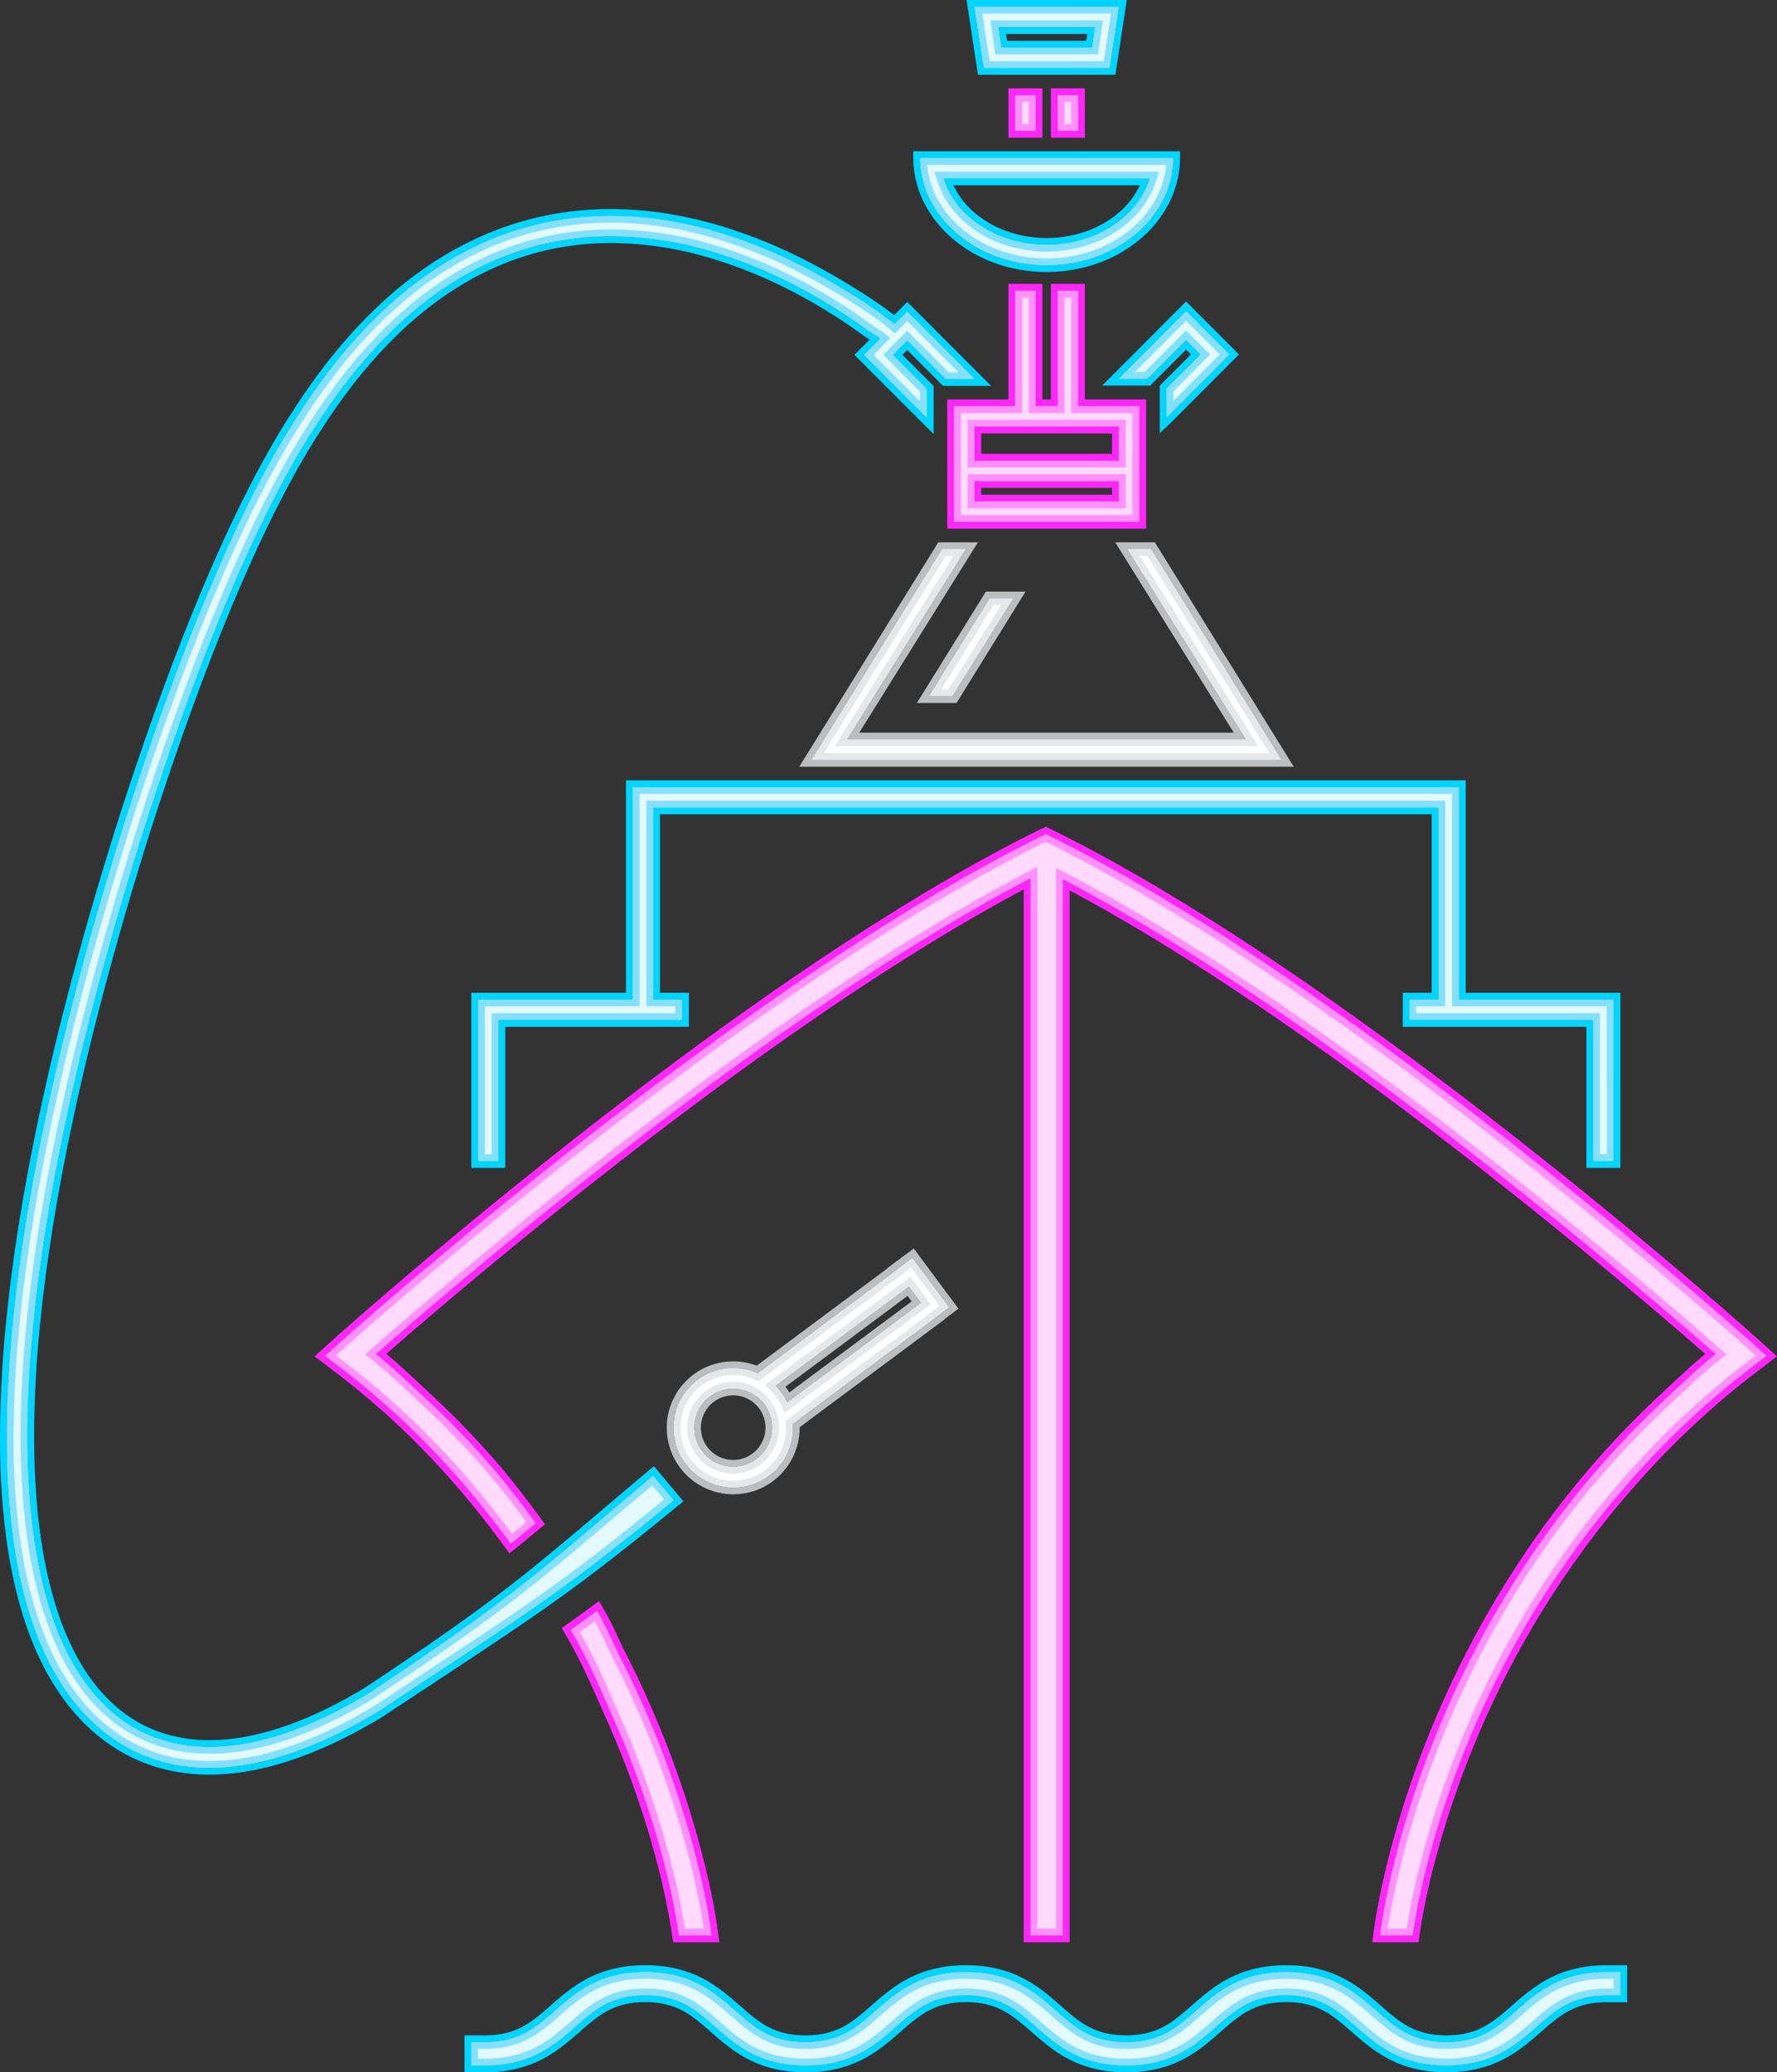 <svg xmlns="http://www.w3.org/2000/svg" version="1.1" xmlns:xlink="http://www.w3.org/1999/xlink" width="1045.653" height="1219.001"><rect width="100%" height="100%" fill="#333333" stroke="none"/><svg xmlns="http://www.w3.org/2000/svg" width="1045.653" height="1219.001" viewBox="0 0 1045.653 1219.001">
  <g id="SvgjsG1025" data-name="logo no text" transform="translate(-808.61 -705.011)">
    <g id="SvgjsG1024">
      <path id="SvgjsPath1023" data-name="Vereinigungsmenge 3" d="M47.242,550.862a35.084,35.084,0,1,1,23.243-65.944l81.835-60.892-.09-.121,9.268-6.893,21.543,29.017L174.9,452.09l.09.121-83.9,62.423a35.021,35.021,0,0,1-43.845,36.228ZM33.791,511.07a23.005,23.005,0,1,0,22.278-17.252A23.007,23.007,0,0,0,33.791,511.07Zm47.138-18.906a35.4,35.4,0,0,1,6.9,9.879l78.853-58.673L159.5,433.7Zm297.8-368.152H102.153l76.84-124h13.884l-69.853,112H357.842L288.068.013h13.909l76.751,124ZM185.006,86.523H171.354l35.639-57.512h13.884l-35.87,57.512Z" transform="translate(1183.976 1027.988)" fill="#fff" data-darkreader-inline-fill="" style="--darkreader-inline-fill: #181a1b;"></path>
      <path id="SvgjsPath1022" data-name="Vereinigungsmenge 2" d="M50.225,558.731a39.085,39.085,0,1,1,23.691-74.375L150.723,427.2l-.091-.122,15.691-11.668,26.311,35.439-8.141,6.059.09.121L99.165,520.586a39.021,39.021,0,0,1-48.94,38.145ZM38.016,493.637a35.1,35.1,0,1,0,57.071,25l83.9-62.423-.09-.121,8.145-6.061L165.5,421.012l-9.268,6.893.09.122L74.484,488.919a35.081,35.081,0,0,0-36.468,4.719Zm9.4,46.4a23.005,23.005,0,1,1,12.65,3.791A23.006,23.006,0,0,1,47.412,540.037Zm-5.749-23.965A19,19,0,1,0,60.08,501.818,19,19,0,0,0,41.663,516.072Zm43.266-19.907L163.5,437.7l7.18,9.672L91.828,506.043A35.379,35.379,0,0,0,84.929,496.165Zm5.87.617a39.127,39.127,0,0,1,2.328,3.309l71.96-53.545-2.412-3.249Zm8.169-364.77,81.8-132h23.321l-69.854,112h220.4L284.863.013H308.2l1.174,1.895,80.529,130.1Zm7.185-4H382.727l-76.751-124H292.067l69.774,112H127.023l69.854-112H182.993Zm102.614-99h23.32l-40.6,65.511h-3.563l-19.755,0Zm-19.76,61.511h0l35.87-57.512H210.992L175.353,90.525l13.652,0Z" transform="translate(1179.977 1023.988)" fill="#bbbdbf" data-darkreader-inline-fill="" style="--darkreader-inline-fill: #3d4245;"></path>
      <path id="SvgjsPath1021" data-name="Vereinigungsmenge 1" d="M47.242,550.862a35.084,35.084,0,1,1,23.243-65.944l81.835-60.892-.09-.121,9.268-6.893,21.543,29.017L174.9,452.09l.09.121-83.9,62.423a35.02,35.02,0,0,1-43.845,36.228ZM45.8,487.577a31.085,31.085,0,0,0,2.449,59.414l.008,0A31.024,31.024,0,0,0,87.1,514.9l-.147-2.176,82.44-61.338-.09-.121,8.148-6.063-16.775-22.595-2.846,2.117.089.12L70.987,489.531l-2.144-.965a31.091,31.091,0,0,0-23.042-.989Zm-4.588,51.8a27,27,0,0,1-11.3-29.308l0-.013a27.143,27.143,0,0,1,26.133-20.237h.014a27,27,0,1,1-14.856,49.558ZM33.791,511.07a23.005,23.005,0,1,0,22.278-17.252A23.006,23.006,0,0,0,33.791,511.07Zm50.417-7.329a31.338,31.338,0,0,0-6.121-8.762l-3.243-3.273L160.325,428.1l11.948,16.1L86.287,508.176Zm-3.279-11.578a35.4,35.4,0,0,1,6.9,9.879l78.853-58.673L159.5,433.7Zm21.224-368.152,76.84-124h13.884l-69.853,112H357.842L288.068.013h13.909l76.751,124Zm7.184-4h262.21l-71.8-116h-4.476l69.774,112H115.815l69.853-112h-4.449Zm75.669-33.489H171.354l35.639-57.512h13.884l-35.87,57.512Zm-6.466-4h4.25l30.879-49.51H209.22Z" transform="translate(1183.976 1027.988)" fill="#e6e7e8" data-darkreader-inline-fill="" style="--darkreader-inline-fill: #26292a;"></path>
    </g>
    <g id="SvgjsG1020">
      <path id="SvgjsPath1019" data-name="hell" d="M626.7,1177.27l-.112-.1c-11.336-9.908-21.126-18.464-41.166-18.464-20.1,0-29.9,8.579-41.247,18.513l-.015.013-.008.007c-12.181,10.664-25.987,22.75-52.979,22.75h-.258c-27,0-40.789-12.071-52.953-22.721l-.112-.1c-11.336-9.907-21.125-18.464-41.167-18.464-20.113,0-29.914,8.585-41.262,18.526l-.012.011c-12.171,10.653-25.965,22.729-52.913,22.747h-8.185v-13.75h8.124c20.133,0,29.925-8.6,41.263-18.562l.068-.059c12.15-10.607,25.921-22.628,52.907-22.628,26.959,0,40.713,12,52.848,22.6l.105.092c11.312,9.96,21.082,18.563,41.288,18.563h.258c20.133,0,29.925-8.6,41.263-18.562l.071-.062c12.15-10.6,25.921-22.625,52.9-22.625,26.96,0,40.714,12.005,52.85,22.6l.1.091c11.315,9.96,21.087,18.563,41.287,18.563,20.148,0,29.939-8.6,41.275-18.562,12.138-10.634,25.9-22.687,52.9-22.687,26.951,0,40.748,12.027,52.921,22.639l.056.049c11.338,9.96,21.13,18.563,41.327,18.563,20.16,0,29.954-8.6,41.295-18.562l.035-.031c12.141-10.611,25.9-22.639,52.85-22.657h8.184v13.75h-8.124c-20.124,0-29.934,8.586-41.294,18.527-12.171,10.634-25.966,22.687-52.978,22.687s-40.808-12.072-52.977-22.722l-.1-.085c-11.341-9.914-21.135-18.477-41.2-18.477-20.094,0-29.883,8.565-41.216,18.482l-.046.04c-5.866,5.172-12.514,11.034-20.9,15.42a61.982,61.982,0,0,1-14.073,5.323A75.183,75.183,0,0,1,679.643,1200C652.648,1199.99,638.863,1187.92,626.7,1177.27ZM87.222,1010.14A102.5,102.5,0,0,1,69.313,995.8a116.6,116.6,0,0,1-12.856-15.327C25.177,936.029,14.519,862.221,24.778,761.1c8.257-81.909,30.066-179.5,64.82-290.049C124.2,362.514,159.955,278.637,193,228.49c43.16-67.283,95.854-105.847,156.617-114.621a188.1,188.1,0,0,1,26.783-1.9,208.245,208.245,0,0,1,33.54,2.791,242.179,242.179,0,0,1,31.395,7.383,297.811,297.811,0,0,1,53.7,22.609c30.542,16.4,46.253,29.136,48.4,30.99l7.463-7.464,8.485,8.485-.013.012L590.592,208h-16.97l-22.741-22.74-8.485,8.485,19.994,19.994v16.968l-29.479-29.476.013-.013-7.486-7.485,9.535-9.536c-1.707-1.456-2.51-1.444-10.2-6.969A321.363,321.363,0,0,0,489.4,155.163a283.71,283.71,0,0,0-51.076-21.527,211.464,211.464,0,0,0-61.676-9.687,177.822,177.822,0,0,0-25.318,1.8C294.166,134,244.28,170.768,203.057,235.031c-32.475,49.289-67.752,132.156-102.019,239.643C66.534,584.431,44.893,681.206,36.717,762.31c-9.819,96.781.4,169.834,29.553,211.26,9.071,12.884,19.982,22.729,32.428,29.258,12.352,6.48,26.342,9.766,41.585,9.766,27.539,0,58.931-10.517,93.3-31.261,74.481-49.356,95.058-66.784,140.142-104.969,8.033-6.8,17.136-14.514,27.582-23.279l12.154,14.484c-58.8,48.244-79.513,61.9-141,102.453l-.064.041-.751.495-.061.04c-9.334,6.156-19.913,13.134-31.592,20.873A308.662,308.662,0,0,1,211.05,1007a224.423,224.423,0,0,1-26.2,10.341,166.8,166.8,0,0,1-23.567,5.761,130.014,130.014,0,0,1-21.044,1.786C120.661,1024.89,102.824,1019.93,87.222,1010.14ZM966.491,667.99h-12v-83H846.458v-12h17.006v-113H401.342v113h17.006v12H310.317v83h-12v-95h91.024v-125h486.13v125h91.024v95h0ZM703.44,230.545v-17l20-20.03-8.489-8.5L692.2,207.8H675.222l31.239-31.288-.013-.013,8.49-8.5,25.467,25.5-7.489,7.5.012.012-29.486,29.532h0Zm-99.422-94.493A76.16,76.16,0,0,1,580.4,122.558a63.958,63.958,0,0,1-16-20.03,55.573,55.573,0,0,1-6.015-24.541c0,.2,0,.095,0-.008h149a55.251,55.251,0,0,1-6.016,24.549,63.957,63.957,0,0,1-16,20.03,76.161,76.161,0,0,1-23.615,13.5,86.733,86.733,0,0,1-57.743,0Zm-28.9-38.924a52.035,52.035,0,0,0,13.033,16.27,64.21,64.21,0,0,0,19.915,11.359,74.748,74.748,0,0,0,49.639,0A64.211,64.211,0,0,0,677.624,113.4a52.019,52.019,0,0,0,13.033-16.269,44.981,44.981,0,0,0,2.874-7.15H572.25a45.027,45.027,0,0,0,2.873,7.148ZM595.9,24.981,590.4-11h85l-5.5,35.982Zm10.3-12h53.4L661.429,0h-57.05Z" transform="translate(791.61 720.011)" fill="#e2faff" data-darkreader-inline-fill="" style="--darkreader-inline-fill: #003944;"></path>
      <path id="SvgjsPath1018" d="M680.12,1200a75.182,75.182,0,0,0,17.458-2.055,61.974,61.974,0,0,0,14.073-5.323c8.386-4.386,15.034-10.248,20.9-15.42l.046-.04c11.333-9.917,21.122-18.482,41.216-18.482,20.065,0,29.859,8.563,41.2,18.477l.1.085c12.169,10.65,25.965,22.722,52.977,22.722s40.807-12.053,52.978-22.687c11.36-9.941,21.17-18.527,41.294-18.527h8.124V1145H962.3c-26.95.018-40.709,12.046-52.85,22.657l-.035.031c-11.341,9.962-21.135,18.562-41.3,18.562-20.2,0-29.989-8.6-41.327-18.563l-.056-.049c-12.173-10.612-25.97-22.639-52.921-22.639-27,0-40.762,12.053-52.9,22.687-11.336,9.962-21.127,18.562-41.275,18.562-20.2,0-29.972-8.6-41.287-18.563l-.1-.091c-12.136-10.595-25.89-22.6-52.85-22.6-26.979,0-40.75,12.025-52.9,22.625l-.071.062c-11.338,9.962-21.13,18.562-41.263,18.562h-.258c-20.206,0-29.976-8.6-41.288-18.563l-.105-.092c-12.135-10.6-25.889-22.6-52.848-22.6-26.986,0-40.757,12.021-52.907,22.628l-.068.059c-11.338,9.962-21.13,18.562-41.263,18.562h-8.124v13.75H302.5c26.948-.018,40.742-12.094,52.913-22.747l.012-.011c11.348-9.941,21.149-18.526,41.262-18.526,20.042,0,29.831,8.557,41.167,18.464l.112.1c12.164,10.65,25.953,22.721,52.953,22.721h.258c26.992,0,40.8-12.086,52.979-22.75l.023-.02c11.347-9.934,21.147-18.513,41.247-18.513,20.04,0,29.83,8.556,41.166,18.464l.112.1c12.163,10.65,25.948,22.72,52.943,22.73h.477M140.226,1024.888h.013a130.013,130.013,0,0,0,21.044-1.786,166.8,166.8,0,0,0,23.567-5.761A224.392,224.392,0,0,0,211.05,1007a308.588,308.588,0,0,0,28.943-15.529c11.679-7.739,22.258-14.717,31.592-20.873l.876-.576c61.487-40.553,82.2-54.209,141-102.453l-12.154-14.484c-10.446,8.765-19.549,16.479-27.582,23.279-45.084,38.185-65.661,55.613-140.142,104.969-34.369,20.744-65.761,31.261-93.3,31.261-15.243,0-29.233-3.286-41.585-9.766C86.252,996.3,75.341,986.454,66.27,973.57,37.117,932.144,26.9,859.091,36.717,762.31c8.176-81.1,29.817-177.879,64.321-287.636C135.3,367.187,170.582,284.32,203.057,235.031,244.28,170.768,294.166,134,351.33,125.749a177.576,177.576,0,0,1,25.318-1.8,211.47,211.47,0,0,1,61.676,9.687A283.721,283.721,0,0,1,489.4,155.163a321.365,321.365,0,0,1,35.373,22.065c7.69,5.525,8.493,5.513,10.2,6.969l-9.535,9.536,7.486,7.485-.013.013,29.479,29.476V213.739L542.4,193.745l8.485-8.485L573.622,208h16.97L559.37,176.775l.013-.012-8.485-8.485-7.463,7.464c-2.147-1.854-17.858-14.59-48.4-30.99a297.807,297.807,0,0,0-53.7-22.609,242.169,242.169,0,0,0-31.395-7.383,208.246,208.246,0,0,0-33.54-2.791,188.158,188.158,0,0,0-26.783,1.9C288.854,122.643,236.16,161.207,193,228.49c-33.045,50.147-68.8,134.024-103.4,242.561C54.844,581.6,33.035,679.191,24.778,761.1c-10.259,101.121.4,174.929,31.679,219.373A116.585,116.585,0,0,0,69.313,995.8a102.5,102.5,0,0,0,17.909,14.34c15.6,9.788,33.43,14.748,53,14.748m826.269-356.9v-95H875.471v-125H389.341v125H298.317v95h12v-83H418.348v-12H401.342v-113H863.464v113H846.458v12H954.491v83h12M703.44,230.545h0l29.486-29.532-.012-.012,7.489-7.5L714.938,168l-8.49,8.5.013.013L675.222,207.8H692.2l22.751-22.785,8.489,8.5-20,20.03v17M632.883,141a86.722,86.722,0,0,0,28.871-4.946,76.163,76.163,0,0,0,23.615-13.495,63.957,63.957,0,0,0,16-20.03,55.25,55.25,0,0,0,6.016-24.549h-149v.12s0-.03,0-.112a55.573,55.573,0,0,0,6.015,24.541,63.961,63.961,0,0,0,16,20.03,76.162,76.162,0,0,0,23.618,13.494h-.007A86.722,86.722,0,0,0,632.883,141M575.118,97.128h0a45.022,45.022,0,0,1-2.873-7.148H693.531a44.974,44.974,0,0,1-2.874,7.15A52.019,52.019,0,0,1,677.624,113.4,64.211,64.211,0,0,1,657.7,124.757a74.748,74.748,0,0,1-49.639,0A64.211,64.211,0,0,1,588.151,113.4a52.037,52.037,0,0,1-13.033-16.27M669.9,24.982,675.4-11h-85l5.5,35.981h74M604.379,1h57.05L659.6,12.981H606.2L604.379,1M680.12,1204l-.481,0c-12.706,0-23.787-2.565-33.878-7.828-8.766-4.572-15.635-10.586-21.695-15.892l-.125-.111c-11.163-9.757-19.988-17.462-38.518-17.462-18.6,0-27.43,7.733-38.612,17.522l-.023.02c-6.069,5.313-12.947,11.335-21.72,15.911-10.1,5.268-21.187,7.83-33.894,7.83h-.258c-12.71,0-23.8-2.558-33.889-7.82-8.769-4.571-15.638-10.585-21.7-15.892l-.136-.121c-11.161-9.754-19.984-17.452-38.508-17.452-18.592,0-27.426,7.723-38.594,17.507l-.049.044c-6.063,5.307-12.936,11.322-21.7,15.9-10.088,5.266-21.158,7.829-33.843,7.838H290.311v-21.75h12.124c18.63,0,27.453-7.752,38.623-17.567l.089-.077c6.051-5.283,12.91-11.268,21.665-15.818,10.083-5.24,21.16-7.787,33.861-7.787s23.756,2.543,33.827,7.775c8.761,4.551,15.61,10.534,21.652,15.812l.117.1c11.147,9.814,19.95,17.565,38.645,17.565h.258c18.629,0,27.452-7.752,38.623-17.567l.1-.086c6.053-5.28,12.913-11.266,21.67-15.814,10.08-5.236,21.151-7.782,33.843-7.782s23.755,2.544,33.828,7.777c8.753,4.547,15.606,10.531,21.652,15.809l.141.127c11.137,9.8,19.942,17.54,38.615,17.54,18.645,0,27.466-7.752,38.635-17.567l0,0c6.048-5.3,12.9-11.3,21.664-15.87,10.083-5.254,21.162-7.809,33.872-7.809,12.686,0,23.757,2.548,33.846,7.791,8.764,4.554,15.638,10.546,21.7,15.833l.068.059c11.174,9.816,20,17.568,38.687,17.568,18.654,0,27.48-7.751,38.651-17.564l.051-.045c6.049-5.287,12.905-11.279,21.655-15.835,10.073-5.244,21.136-7.8,33.82-7.806h12.187v21.75H962.362c-18.619,0-27.462,7.738-38.657,17.535l-.005,0c-6.065,5.3-12.938,11.3-21.71,15.868-10.1,5.253-21.186,7.807-33.9,7.807s-23.8-2.558-33.9-7.82c-8.761-4.565-15.626-10.569-21.684-15.87l-.123-.105c-11.178-9.772-20.006-17.489-38.567-17.489-18.592,0-27.414,7.719-38.582,17.492l-.04.035c-6.037,5.322-12.875,11.351-21.686,15.959a66.036,66.036,0,0,1-14.977,5.664l-.021.005A79.271,79.271,0,0,1,680.12,1204ZM140.252,1028.888h-.026c-20.339,0-38.888-5.168-55.13-15.36l-.009-.006a106.653,106.653,0,0,1-18.608-14.9,120.9,120.9,0,0,1-13.3-15.852,148.727,148.727,0,0,1-11.06-18.535A183.832,183.832,0,0,1,33.1,943a233.379,233.379,0,0,1-7.007-23.884c-1.99-8.351-3.676-17.27-5.01-26.509A435.236,435.236,0,0,1,17,831.8a696.021,696.021,0,0,1,3.8-71.1c8.284-82.181,30.148-180.037,64.984-290.845l0-.015C120.5,360.964,156.41,276.754,189.648,226.307c5.419-8.446,11.069-16.56,16.793-24.116s11.7-14.782,17.728-21.446,12.308-12.974,18.639-18.735a238.194,238.194,0,0,1,19.537-16,212.355,212.355,0,0,1,20.419-13.238,195.482,195.482,0,0,1,21.278-10.447,185.486,185.486,0,0,1,45-12.416,192.767,192.767,0,0,1,27.239-1.941h.125a212.9,212.9,0,0,1,34.184,2.845,247.039,247.039,0,0,1,31.915,7.505l.011,0a302.511,302.511,0,0,1,54.409,22.906A392.09,392.09,0,0,1,532.137,162.4c4.8,3.276,8.53,6.038,11.014,7.972l7.747-7.748,14.249,14.249-.013.012L600.248,212H571.965l-21.084-21.083-2.828,2.828,18.337,18.337v28.281l-39.153-39.149.013-.013-7.469-7.468,8.928-8.929c-1.393-.908-3.363-2.239-6.27-4.328a318.537,318.537,0,0,0-34.932-21.79l-.014-.007a280.356,280.356,0,0,0-50.356-21.224l-.011,0a207.294,207.294,0,0,0-60.49-9.5h-.07a174.416,174.416,0,0,0-24.67,1.76c-55.96,8.077-104.905,44.24-145.474,107.482l-.027.041c-32.276,48.987-67.39,131.513-101.548,238.657C70.43,585.38,48.845,681.884,40.7,762.711c-9.721,95.813.254,167.93,28.844,208.557,8.7,12.36,19.137,21.787,31.015,28.018,11.774,6.176,25.139,9.308,39.727,9.308,26.785,0,57.454-10.309,91.162-30.643,74.23-49.192,94.748-66.57,139.694-104.639l2.143-1.814c7.461-6.317,15.918-13.476,25.454-21.477l3.064-2.571L419.125,868.1,416,870.661c-58.931,48.351-79.671,62.03-141.239,102.637l-.977.643c-8.734,5.76-19.6,12.928-31.58,20.865l-.066.044-.068.041a313.846,313.846,0,0,1-29.318,15.73,229.24,229.24,0,0,1-26.669,10.526,171.38,171.38,0,0,1-24.134,5.9A134.407,134.407,0,0,1,140.252,1028.888Zm830.243-356.9h-20v-83H842.458v-20h17.006v-105H405.342v105h17.006v20H314.317v83h-20v-103h91.024v-125h494.13v125h91.024ZM699.442,239.8l0-9.251V211.89l18.347-18.375-2.836-2.839L693.859,211.8H665.576l35.247-35.3-.013-.014,14.129-14.145,31.12,31.161-7.487,7.5.012.012-32.815,32.866ZM632.883,145a90.5,90.5,0,0,1-30.2-5.175v0a79.886,79.886,0,0,1-24.852-14.2,67.958,67.958,0,0,1-16.99-21.273,59.4,59.4,0,0,1-6.451-26.2h0l0-.13-.041-4.041h157.08l-.038,4.038a59.254,59.254,0,0,1-6.452,26.326,67.955,67.955,0,0,1-16.991,21.277h0a79.894,79.894,0,0,1-24.855,14.2A90.5,90.5,0,0,1,632.883,145Zm-54.02-49.338a48.036,48.036,0,0,0,11.846,14.662l.013.01A60,60,0,0,0,609.4,120.984a70.746,70.746,0,0,0,46.981,0,60.005,60.005,0,0,0,18.677-10.649l.012-.01a48.02,48.02,0,0,0,12.021-15h0q.337-.666.649-1.346H578.045q.312.679.649,1.344Zm94.486-66.679H592.454L585.761-15h94.278Zm-63.669-20h46.444l.7-3.981H608.98Z" transform="translate(791.61 720.011)" fill="#00d5ff" data-darkreader-inline-fill="" style="--darkreader-inline-fill: #00aacc;"></path>
      <path id="SvgjsPath1017" d="M680.12,1196a71.26,71.26,0,0,0,16.522-1.944,58.032,58.032,0,0,0,13.15-4.976l0,0c7.956-4.161,14.411-9.852,20.108-14.876l.057-.05c11.443-10.014,22.252-19.472,43.85-19.472,21.552,0,32.366,9.442,43.811,19.447l.123.105c6,5.255,12.214,10.689,20.136,14.817a58.316,58.316,0,0,0,13.2,4.978,75.69,75.69,0,0,0,34.016,0,58.38,58.38,0,0,0,13.2-4.97c7.922-4.121,14.132-9.547,20.139-14.8,11.468-10.035,22.3-19.514,43.925-19.514h4.124V1149H962.3a71.455,71.455,0,0,0-16.966,1.939,58.289,58.289,0,0,0-13.165,4.963c-7.9,4.114-14.095,9.527-20.085,14.762l-.032.028c-11.45,10.057-22.264,19.557-43.935,19.557-21.7,0-32.509-9.492-43.954-19.547l-.057-.05c-6.007-5.236-12.218-10.651-20.134-14.765a58.393,58.393,0,0,0-13.184-4.96,75.629,75.629,0,0,0-33.97,0,58.179,58.179,0,0,0-13.179,4.969c-7.907,4.121-14.1,9.544-20.085,14.789-11.445,10.058-22.255,19.557-43.916,19.557-21.708,0-32.5-9.5-43.93-19.561l-.123-.111c-5.976-5.217-12.158-10.609-20.044-14.706a58.254,58.254,0,0,0-13.167-4.95,75.738,75.738,0,0,0-33.953,0,58.329,58.329,0,0,0-13.176,4.953c-7.907,4.107-14.1,9.515-20.1,14.743l-.078.068c-11.447,10.057-22.258,19.557-43.9,19.557h-.258c-21.715,0-32.506-9.5-43.931-19.561h0l-.093-.082c-5.982-5.226-12.168-10.629-20.078-14.738a58.247,58.247,0,0,0-13.166-4.949,75.775,75.775,0,0,0-33.964,0,58.327,58.327,0,0,0-13.182,4.957c-7.91,4.111-14.109,9.522-20.1,14.756l-.07.06c-11.443,10.054-22.254,19.547-43.892,19.547h-4.124v5.75h4.182a71.225,71.225,0,0,0,16.968-1.947,58.3,58.3,0,0,0,13.179-4.983c7.9-4.124,14.1-9.549,20.1-14.8l.044-.039c11.457-10.037,22.279-19.517,43.9-19.517,21.542,0,32.351,9.447,43.8,19.452l.134.119c6,5.25,12.2,10.677,20.108,14.8a58.269,58.269,0,0,0,13.192,4.977,71.405,71.405,0,0,0,17,1.937h.258a71.309,71.309,0,0,0,17-1.939,58.306,58.306,0,0,0,13.2-4.983c7.921-4.132,14.136-9.571,20.145-14.832l.045-.039c11.45-10.024,22.272-19.489,43.866-19.489,21.543,0,32.353,9.449,43.8,19.452l.122.109c6,5.253,12.2,10.684,20.116,14.811a58.288,58.288,0,0,0,13.19,4.979,71.41,71.41,0,0,0,17,1.942h.475M140.226,1020.888h0a126.383,126.383,0,0,0,20.393-1.73,163.33,163.33,0,0,0,23-5.622,221.166,221.166,0,0,0,25.731-10.156,305.8,305.8,0,0,0,28.5-15.286c11.961-7.926,22.812-15.082,31.535-20.835l.072-.047h0l.9-.592c60.2-39.707,81.205-53.558,137.441-99.58l-6.98-8.319q-12.422,10.44-22.364,18.882l-2.141,1.813c-45.207,38.289-65.84,55.765-140.518,105.251l-.07.047-.072.044c-35,21.125-67.086,31.836-95.367,31.836-15.9,0-30.512-3.44-43.443-10.224-13.014-6.827-24.4-17.088-33.841-30.5C33.284,933.648,22.82,859.66,32.737,761.909c8.2-81.373,29.9-178.417,64.485-288.434l0-.015c34.373-107.819,69.811-191.022,102.48-240.614,41.875-65.269,92.7-102.632,151.056-111.056a182.451,182.451,0,0,1,25.8-1.84h.111a215.29,215.29,0,0,1,62.832,9.867,288.373,288.373,0,0,1,51.79,21.827,326.513,326.513,0,0,1,35.807,22.337c4.31,3.1,6.35,4.378,7.7,5.225a21.086,21.086,0,0,1,2.763,1.949l3.294,2.81-9.768,9.769,7.5,7.5-.013.013,19.805,19.8V215.4l-21.651-21.651L550.881,179.6l24.4,24.4h5.657l-27.329-27.332.013-.012-2.721-2.721-7.264,7.264-2.814-2.43a160.444,160.444,0,0,0-13.191-9.763,384.1,384.1,0,0,0-34.487-20.73l-.013-.007a294.461,294.461,0,0,0-52.979-22.305h0a239.04,239.04,0,0,0-30.864-7.257,204.862,204.862,0,0,0-32.9-2.737h-.108a184.728,184.728,0,0,0-26.1,1.859,177.5,177.5,0,0,0-43.069,11.883,187.414,187.414,0,0,0-20.4,10.018,204.309,204.309,0,0,0-19.646,12.738,230.178,230.178,0,0,0-18.878,15.461c-6.14,5.588-12.227,11.706-18.092,18.186s-11.691,13.528-17.283,20.909c-5.6,7.4-11.139,15.347-16.451,23.627l-.027.041C163.5,280.533,127.9,364.068,93.409,472.266h0C58.74,582.547,36.988,679.863,28.758,761.5A688.046,688.046,0,0,0,25,831.779a427.272,427.272,0,0,0,4,59.689c1.3,9,2.94,17.681,4.874,25.8a225.389,225.389,0,0,0,6.764,23.061,175.814,175.814,0,0,0,8.628,20.3,140.744,140.744,0,0,0,10.466,17.543,112.923,112.923,0,0,0,12.416,14.8,98.649,98.649,0,0,0,17.21,13.78h0c14.947,9.377,32.061,14.13,50.869,14.13m822.269-356.9v-87H871.471v-125H393.341v125H302.317v87h4v-83H414.348v-4H397.342v-121H867.464v121H850.458v4H958.491v83h4M707.44,220.879l19.833-19.864-.012-.012,7.491-7.5-19.814-19.841-2.851,2.855.012.012L684.868,203.8h5.673l24.409-24.446,14.142,14.16L707.44,215.2v5.678M632.883,137a82.518,82.518,0,0,0,27.539-4.718A71.914,71.914,0,0,0,682.8,119.5l.011-.009a59.957,59.957,0,0,0,15-18.773,51.232,51.232,0,0,0,5.382-18.734H562.6a51.068,51.068,0,0,0,5.367,18.73,59.965,59.965,0,0,0,15,18.777l.011.009A71.916,71.916,0,0,0,605.35,132.28v0A82.528,82.528,0,0,0,632.883,137m-47.3-20.536h0a56.037,56.037,0,0,1-14.022-17.51l-2.916-7.109q-.112-.346-.218-.694l-1.579-5.169h132.09l-1.578,5.168a49.1,49.1,0,0,1-3.13,7.786l-.01.02a56.022,56.022,0,0,1-14.035,17.52h0a67.985,67.985,0,0,1-21.148,12.054,78.748,78.748,0,0,1-52.3,0,67.982,67.982,0,0,1-21.156-12.067m80.87-95.481L670.761-7H595.039l4.313,27.981h67.1M599.778-3h66.254l-2.956,19.981h-60.35L599.778-3M680.12,1200h-.477c-26.995-.01-40.78-12.08-52.943-22.73l-.112-.1c-11.336-9.908-21.126-18.464-41.166-18.464-20.1,0-29.9,8.579-41.247,18.513l-.023.02c-12.181,10.664-25.987,22.75-52.979,22.75h-.258c-27,0-40.789-12.071-52.953-22.721l-.112-.1c-11.336-9.907-21.125-18.464-41.167-18.464-20.113,0-29.914,8.585-41.262,18.526l-.012.011c-12.171,10.653-25.965,22.729-52.913,22.747h-8.185v-13.75h8.124c20.133,0,29.925-8.6,41.263-18.562l.068-.059c12.15-10.607,25.921-22.628,52.907-22.628,26.959,0,40.713,12,52.848,22.6l.105.092c11.312,9.96,21.082,18.563,41.288,18.563h.258c20.133,0,29.925-8.6,41.263-18.562l.071-.062c12.15-10.6,25.921-22.625,52.9-22.625,26.96,0,40.714,12.005,52.85,22.6l.1.091c11.315,9.96,21.087,18.563,41.287,18.563,20.148,0,29.939-8.6,41.275-18.562,12.138-10.634,25.9-22.687,52.9-22.687,26.951,0,40.748,12.027,52.921,22.639l.056.049c11.338,9.96,21.13,18.563,41.327,18.563,20.16,0,29.954-8.6,41.3-18.562l.035-.031c12.141-10.611,25.9-22.639,52.85-22.657h8.184v13.75h-8.124c-20.124,0-29.934,8.586-41.294,18.527-12.171,10.634-25.966,22.687-52.978,22.687s-40.808-12.072-52.977-22.722l-.1-.085c-11.341-9.914-21.135-18.477-41.2-18.477-20.094,0-29.883,8.565-41.216,18.482l-.046.04c-5.866,5.172-12.514,11.034-20.9,15.42a61.974,61.974,0,0,1-14.073,5.323A75.182,75.182,0,0,1,680.12,1200ZM140.226,1024.888c-19.574,0-37.405-4.96-53-14.748A102.5,102.5,0,0,1,69.313,995.8a116.585,116.585,0,0,1-12.856-15.327C25.177,936.029,14.519,862.221,24.778,761.1c8.257-81.909,30.066-179.5,64.82-290.049C124.2,362.514,159.955,278.637,193,228.49c43.16-67.283,95.854-105.847,156.617-114.621a188.125,188.125,0,0,1,26.783-1.9,208.246,208.246,0,0,1,33.54,2.791,242.169,242.169,0,0,1,31.395,7.383,297.807,297.807,0,0,1,53.7,22.609c30.542,16.4,46.253,29.136,48.4,30.99l7.463-7.464,8.485,8.485-.013.012L590.592,208h-16.97l-22.741-22.74-8.485,8.485,19.994,19.994v16.968l-29.479-29.476.013-.013-7.486-7.485,9.535-9.536c-1.707-1.456-2.51-1.444-10.2-6.969A321.365,321.365,0,0,0,489.4,155.163a283.721,283.721,0,0,0-51.076-21.527,211.47,211.47,0,0,0-61.676-9.687h-.081a177.821,177.821,0,0,0-25.237,1.8C294.166,134,244.28,170.768,203.057,235.031,170.582,284.32,135.3,367.187,101.038,474.674,66.534,584.431,44.893,681.206,36.717,762.31c-9.819,96.781.4,169.834,29.553,211.26,9.071,12.884,19.982,22.729,32.428,29.258,12.352,6.48,26.342,9.766,41.585,9.766,27.539,0,58.931-10.517,93.3-31.261,74.481-49.356,95.058-66.784,140.142-104.969,8.033-6.8,17.136-14.514,27.582-23.279l12.154,14.484c-58.8,48.244-79.513,61.9-141,102.453l-.064.041-.812.535c-9.334,6.156-19.913,13.134-31.592,20.873A308.588,308.588,0,0,1,211.05,1007a224.392,224.392,0,0,1-26.2,10.341,166.8,166.8,0,0,1-23.567,5.761,130.013,130.013,0,0,1-21.044,1.786Zm826.269-356.9h-12v-83H846.458v-12h17.006v-113H401.342v113h17.006v12H310.317v83h-12v-95h91.024v-125h486.13v125h91.024ZM703.44,230.545v-17l20-20.03-8.489-8.5L692.2,207.8H675.222l31.239-31.288-.013-.013,8.49-8.5L740.4,193.5l-7.489,7.5.012.012ZM632.883,141a86.722,86.722,0,0,1-28.871-4.946h.007A76.162,76.162,0,0,1,580.4,122.558a63.961,63.961,0,0,1-16-20.03,55.573,55.573,0,0,1-6.015-24.541c0,.082,0,.112,0,.112v-.12h149a55.25,55.25,0,0,1-6.016,24.549,63.957,63.957,0,0,1-16,20.03,76.163,76.163,0,0,1-23.615,13.495A86.722,86.722,0,0,1,632.883,141ZM575.118,97.128a52.037,52.037,0,0,0,13.033,16.27,64.211,64.211,0,0,0,19.915,11.359,74.748,74.748,0,0,0,49.639,0A64.211,64.211,0,0,0,677.624,113.4a52.019,52.019,0,0,0,13.033-16.269,44.974,44.974,0,0,0,2.874-7.15H572.25a45.022,45.022,0,0,0,2.873,7.148ZM669.9,24.982h-74L590.4-11h85ZM604.379,1,606.2,12.981h53.4L661.429,1Z" transform="translate(791.61 720.011)" fill="#85e0ff" data-darkreader-inline-fill="" style="--darkreader-inline-fill: #005d7c;"></path>
    </g>
    <g id="SvgjsG1016">
      <path id="SvgjsPath1015" data-name="hell" d="M436.01,1075.5V453.567c-35.682,18.6-75.921,43.03-119.6,72.6C280.3,550.617,241.49,578.822,201.045,610,129.486,665.171,72.085,714.774,50.728,733.54c10.386,8.288,20.579,18.076,30.3,27.119,9.3,8.661,18.414,17.783,27.08,27.114,14.164,15.282,24.432,28.37,36.739,45.183-5.4,4.483-10.2,8.421-14.7,12.038-.762-1.047-1.6-2.185-2.479-3.382C99.1,803.039,68.254,770.681,30.11,741.552L21,734.6l8.519-7.664h0c.628-.563,15.662-14.034,40.692-35.32C92.961,672.269,128.9,642.3,170.9,609.39c47.066-36.873,92.1-69.929,133.864-98.249,24.739-16.778,48.623-32.081,70.99-45.483,24.584-14.727,47.874-27.482,69.223-37.91l.013.029.015-.029c21.362,10.433,44.652,23.188,69.224,37.909,22.335,13.381,46.22,28.684,70.99,45.483,41.778,28.33,86.82,61.386,133.87,98.247,42.052,32.949,77.968,62.9,100.692,82.226,24.749,21.049,40.531,35.176,40.687,35.316l.009.008L869,734.6l-9.111,6.951c-38.144,29.129-71.994,64.486-100.553,103.059a544.692,544.692,0,0,0-59.9,103.031c-6.607,14.878-12.627,30.2-17.89,45.542-4.361,12.712-8.246,25.557-11.547,38.181a393.725,393.725,0,0,0-9.16,44.135H641.676c.674-5.619,7.4-56.82,35.393-123.785a567.5,567.5,0,0,1,59.609-108.132,539.838,539.838,0,0,1,45.218-55.81c8.681-9.347,17.792-18.469,27.079-27.113,9.71-9.038,19.9-18.826,30.3-27.119-21.26-18.682-78.419-68.084-149.846-123.174-40.275-31.064-78.98-59.209-115.041-83.656-43.537-29.513-83.7-53.941-119.368-72.606v621.4H436.01Zm-187.687,0H229.161A393.031,393.031,0,0,0,220,1031.36c-3.3-12.625-7.187-25.471-11.547-38.181-5.267-15.351-11.285-30.674-17.889-45.542-8.324-18.784-14.7-34.083-25.085-51.811,5.265-3.728,10.307-7.373,15.416-11.146,5.813,9.858,8.387,17,13.566,27.137,6.641,13,12.854,26.418,18.468,39.892,6.4,15.309,12.189,31.026,17.211,46.713,4.085,12.762,7.684,25.572,10.7,38.072a362,362,0,0,1,7.485,39ZM496.009,244h-101v-.01h-4.02v-68H427V108h12v67.99h13V108h12v67.99h36.01v68h-4V244h0ZM402.99,220.01V232h85.019V220.01Zm0-32.02v20.021h85.019V187.99ZM464,13.99H452V-7h12V13.989Zm-25,0H427V-7h12V13.989Z" transform="translate(979 768)" fill="#ffdafd" data-darkreader-inline-fill="" style="--darkreader-inline-fill: #490045;"></path>
      <path id="SvgjsPath1014" data-name="dunkel" d="M455.02,1075.5V454.1c35.668,18.665,75.831,43.093,119.368,72.606,36.061,24.447,74.766,52.592,115.041,83.656,71.427,55.09,128.586,104.492,149.846,123.174-10.4,8.293-20.59,18.081-30.3,27.119-9.287,8.644-18.4,17.766-27.079,27.113a539.854,539.854,0,0,0-45.218,55.81,567.511,567.511,0,0,0-59.609,108.132c-27.993,66.965-34.719,118.166-35.393,123.785h19.163a393.69,393.69,0,0,1,9.16-44.135c3.3-12.624,7.186-25.469,11.547-38.181,5.263-15.342,11.283-30.664,17.89-45.542a544.7,544.7,0,0,1,59.9-103.031c28.559-38.573,62.409-73.93,100.553-103.059L869,734.6l-8.529-7.671c-.156-.14-15.938-14.267-40.687-35.316-22.724-19.326-58.64-49.277-100.692-82.226C672.042,572.526,627,539.47,585.222,511.14c-24.77-16.8-48.655-32.1-70.99-45.483-24.572-14.721-47.862-27.476-69.224-37.909l-.015.029-.013-.029c-21.349,10.428-44.639,23.183-69.223,37.91-22.367,13.4-46.251,28.7-70.99,45.483C263,539.461,217.969,572.517,170.9,609.39,128.9,642.3,92.961,672.269,70.211,691.616c-25.03,21.286-40.064,34.757-40.692,35.32L21,734.6l9.11,6.952c38.144,29.129,68.994,61.487,97.553,100.06.879,1.2,1.717,2.335,2.479,3.382,4.5-3.617,9.305-7.555,14.7-12.038-12.307-16.813-22.575-29.9-36.739-45.183-8.666-9.331-17.78-18.453-27.08-27.114-9.716-9.043-19.909-18.831-30.3-27.119C72.085,714.774,129.486,665.171,201.045,610c40.445-31.176,79.259-59.381,115.365-83.831,43.679-29.57,83.918-54,119.6-72.6V1075.5h19.01m-206.7,0,0-.006a362,362,0,0,0-7.485-39c-3.016-12.5-6.615-25.31-10.7-38.072-5.022-15.687-10.811-31.4-17.211-46.713-5.614-13.474-11.827-26.892-18.468-39.892-5.179-10.137-7.753-17.279-13.566-27.137-5.109,3.773-10.151,7.418-15.416,11.146,10.384,17.728,16.761,33.027,25.085,51.811,6.6,14.868,12.622,30.191,17.889,45.542,4.36,12.71,8.247,25.556,11.547,38.181a393.037,393.037,0,0,1,9.161,44.14h19.162M496.01,244v-.01h4v-68H464V108H452v67.99H439V108H427v67.99H390.989v68h4.02V244h101m-93.02-23.99h85.019V232H402.99V220.01m0-32.02h85.019v20.021H402.99V187.99M464,13.99V-7H452V13.99h12m-25,0V-7H427V13.99h12M459.02,1079.5H432.01V460.194c-34.055,18.106-72.154,41.392-113.358,69.286-36.033,24.4-74.78,52.557-115.165,83.687-67.832,52.3-122.9,99.562-146.566,120.264,7.651,6.371,15.133,13.37,22.4,20.169,1.456,1.362,2.962,2.77,4.425,4.132,9.4,8.75,18.576,17.941,27.286,27.32,14.655,15.812,25.036,29.149,37.036,45.543l2.222,3.035-2.893,2.4c-5.531,4.6-10.355,8.547-14.75,12.079l-3.271,2.629-2.469-3.393c-.6-.818-1.237-1.692-1.917-2.617l-.543-.739h0c-29.48-39.818-60.228-71.359-96.766-99.261l-12.944-9.878,12.111-10.9c.635-.569,15.837-14.185,40.771-35.389C90.391,669.2,126.366,639.2,168.436,606.241c47.168-36.953,92.281-70.063,134.086-98.411,24.808-16.825,48.756-32.168,71.179-45.6,24.242-14.522,47.237-27.137,68.371-37.509l2.922-1.429,3.036,1.485c21.11,10.363,44.066,22.959,68.257,37.452,22.4,13.42,46.348,28.763,71.179,45.6,41.857,28.383,86.972,61.493,134.092,98.409,42.146,33.022,78.087,63,100.817,82.328,24.436,20.782,40.065,34.757,40.745,35.366l.034.031,12.108,10.89-12.948,9.878a485.936,485.936,0,0,0-53.427,47.594A538.874,538.874,0,0,0,703.093,949.261c-6.566,14.786-12.542,30-17.764,45.22-4.33,12.622-8.186,25.371-11.461,37.9l-.006.024a391.186,391.186,0,0,0-9.067,43.686l-.507,3.413H637.168l.537-4.476c.68-5.672,7.461-57.36,35.674-124.851a571.525,571.525,0,0,1,60.027-108.89l0-.005a545.822,545.822,0,0,1,45.553-56.223c8.746-9.417,17.926-18.608,27.287-27.322,1.464-1.362,2.97-2.772,4.427-4.134,7.267-6.8,14.747-13.795,22.4-20.167-23.589-20.633-78.448-67.721-146.095-119.9-40.2-31.009-78.842-59.106-114.843-83.513-41.039-27.82-79.058-51.1-113.123-69.279Zm-207.836,0H225.711l-.506-3.413a390.531,390.531,0,0,0-9.068-43.691l-.007-.025c-3.268-12.5-7.124-25.254-11.461-37.895-5.232-15.25-11.208-30.463-17.761-45.216-1.029-2.322-2.034-4.6-3.005-6.808-6.915-15.7-12.888-29.26-21.876-44.6l-1.855-3.166,2.994-2.12c5.257-3.722,10.279-7.353,15.351-11.1l3.569-2.635,2.253,3.821a181.632,181.632,0,0,1,8.649,16.906c1.523,3.272,3.1,6.655,5.033,10.443,6.693,13.1,12.951,26.619,18.6,40.173,6.435,15.392,12.265,31.217,17.328,47.032,4.109,12.836,7.734,25.737,10.776,38.343a367.394,367.394,0,0,1,7.563,39.412l.631,4.543ZM500.01,248h-109v-.01h-4.02v-76H423V104h20v67.99h5V104h20v67.99h36.01v76h-4Zm-93.02-20h77.019v-3.99H406.99Zm0-23.989h77.019V191.99H406.99ZM464,17.99H448V-11h20V17.989Zm-25,0H423V-11h20V17.989Z" transform="translate(979 768)" fill="#ff26fa" data-darkreader-inline-fill="" style="--darkreader-inline-fill: #b500b1;"></path>
      <path id="SvgjsPath1013" data-name="mittel" d="M451.02,1071.5V447.5l5.855,3.064c35.811,18.74,76.1,43.246,119.758,72.839,36.135,24.5,74.907,52.692,115.239,83.8,71.495,55.142,128.747,104.623,150.044,123.337l3.589,3.154-3.735,2.979c-8.7,6.941-17.307,14.989-25.627,22.771-1.46,1.366-2.971,2.779-4.442,4.148-9.22,8.582-18.262,17.635-26.871,26.9a537.718,537.718,0,0,0-44.88,55.391A563.5,563.5,0,0,0,680.76,953.257c-6.374,15.248-12.136,30.886-17.126,46.479-4.058,12.681-7.63,25.4-10.617,37.812-3.836,15.936-5.839,27.75-6.759,33.952H657.4a399.408,399.408,0,0,1,8.729-41.164c3.324-12.711,7.236-25.647,11.629-38.451,5.3-15.441,11.359-30.873,18.016-45.864a546.883,546.883,0,0,1,107.37-159.268,493.974,493.974,0,0,1,54.314-48.382l5.274-4.024-4.938-4.441c-.152-.137-15.938-14.265-40.607-35.246-22.674-19.283-58.527-49.184-100.567-82.124-46.976-36.8-91.942-69.8-133.648-98.085-24.708-16.757-48.529-32.019-70.8-45.362-23.141-13.864-45.128-25.97-65.416-36.021l-2.007-.9-1.727,1c-20.225,10.029-42.143,22.1-65.213,35.921-22.3,13.359-46.116,28.621-70.8,45.362C265.358,542.7,220.395,575.7,173.37,612.539,131.4,645.417,95.518,675.346,72.8,694.663,47.947,715.8,32.821,729.348,32.189,729.914h0l-4.927,4.433,5.276,4.026c37.152,28.371,68.4,60.42,98.34,100.859l.012.016c2.648-2.149,5.463-4.456,8.5-6.964A452.766,452.766,0,0,0,105.172,790.5C96.593,781.258,87.551,772.2,78.3,763.587c-1.471-1.369-2.98-2.78-4.439-4.146-8.323-7.785-16.93-15.836-25.625-22.775L44.5,733.688l3.588-3.152C69.467,711.75,126.93,662.091,198.6,606.83c40.514-31.23,79.4-59.483,115.565-83.975,43.831-29.673,84.2-54.178,119.993-72.835l5.849-3.049V1071.5h11.01m-207.3,0c-1.7-11.427-3.968-22.855-6.758-34.038l-.007-.03c-3-12.421-6.57-25.136-10.621-37.791-4.993-15.6-10.744-31.2-17.094-46.394-5.568-13.365-11.738-26.692-18.338-39.61-2-3.918-3.608-7.369-5.162-10.706-1.91-4.1-3.738-8.03-6.1-12.362-2.934,2.145-5.874,4.269-8.875,6.41,8.214,14.442,13.922,27.4,20.462,42.25.97,2.2,1.972,4.478,2.995,6.786,6.647,14.965,12.709,30.4,18.017,45.868,4.4,12.828,8.314,25.769,11.633,38.465A398.73,398.73,0,0,1,232.6,1071.5h11.121M492.01,240v-.01h4v-60H460V112h-4v67.99H435V112h-4v67.99H394.989v60h4.02V240h93m-93.02-23.99h93.019V236H398.99V216.01m0-32.02h93.019v28.021H398.99V183.99M460,9.99V-3h-4V9.99h4m-25,0V-3h-4V9.99h4M455.02,1075.5H436.01V453.567c-35.682,18.6-75.921,43.03-119.6,72.6C280.3,550.617,241.49,578.822,201.045,610,129.486,665.171,72.085,714.774,50.728,733.54c10.386,8.288,20.579,18.076,30.3,27.119,9.3,8.661,18.414,17.783,27.08,27.114,14.164,15.282,24.432,28.37,36.739,45.183-5.395,4.483-10.2,8.421-14.7,12.038-.762-1.047-1.6-2.185-2.479-3.382C99.1,803.039,68.254,770.681,30.11,741.552L21,734.6l8.519-7.664c.628-.563,15.662-14.034,40.692-35.32C92.961,672.269,128.9,642.3,170.9,609.39c47.066-36.873,92.1-69.929,133.864-98.249,24.739-16.778,48.623-32.081,70.99-45.483,24.584-14.727,47.874-27.482,69.223-37.91l.013.029.015-.029c21.362,10.433,44.652,23.188,69.224,37.909,22.335,13.381,46.22,28.684,70.99,45.483,41.778,28.33,86.82,61.386,133.87,98.247,42.052,32.949,77.968,62.9,100.692,82.226,24.749,21.049,40.531,35.176,40.687,35.316l.009.008L869,734.6l-9.111,6.951c-38.144,29.129-71.994,64.486-100.553,103.059a544.7,544.7,0,0,0-59.9,103.031c-6.607,14.878-12.627,30.2-17.89,45.542-4.361,12.712-8.246,25.557-11.547,38.181a393.69,393.69,0,0,0-9.16,44.135H641.676c.674-5.619,7.4-56.82,35.393-123.785a567.511,567.511,0,0,1,59.609-108.132,539.854,539.854,0,0,1,45.218-55.81c8.681-9.347,17.792-18.469,27.079-27.113,9.71-9.038,19.9-18.826,30.3-27.119-21.26-18.682-78.419-68.084-149.846-123.174-40.275-31.064-78.98-59.209-115.041-83.656-43.537-29.513-83.7-53.941-119.368-72.606Zm-206.7,0H229.161A393.037,393.037,0,0,0,220,1031.36c-3.3-12.625-7.187-25.471-11.547-38.181-5.267-15.351-11.285-30.674-17.889-45.542-8.324-18.784-14.7-34.083-25.085-51.811,5.265-3.728,10.307-7.373,15.416-11.146,5.813,9.858,8.387,17,13.566,27.137,6.641,13,12.854,26.418,18.468,39.892,6.4,15.309,12.189,31.026,17.211,46.713,4.085,12.762,7.684,25.572,10.7,38.072a362,362,0,0,1,7.485,39ZM496.01,244h-101v-.01h-4.02v-68H427V108h12v67.99h13V108h12v67.99h36.01v68h-4Zm-93.02-23.99V232h85.019V220.01Zm0-32.02v20.021h85.019V187.99ZM464,13.99H452V-7h12Zm-25,0H427V-7h12Z" transform="translate(979 768)" fill="#ff90fc" data-darkreader-inline-fill="" style="--darkreader-inline-fill: #760072;"></path>
    </g>
  </g>
</svg><style>@media (prefers-color-scheme: light) { :root { filter: none; } }
@media (prefers-color-scheme: dark) { :root { filter: none; } }
</style></svg>